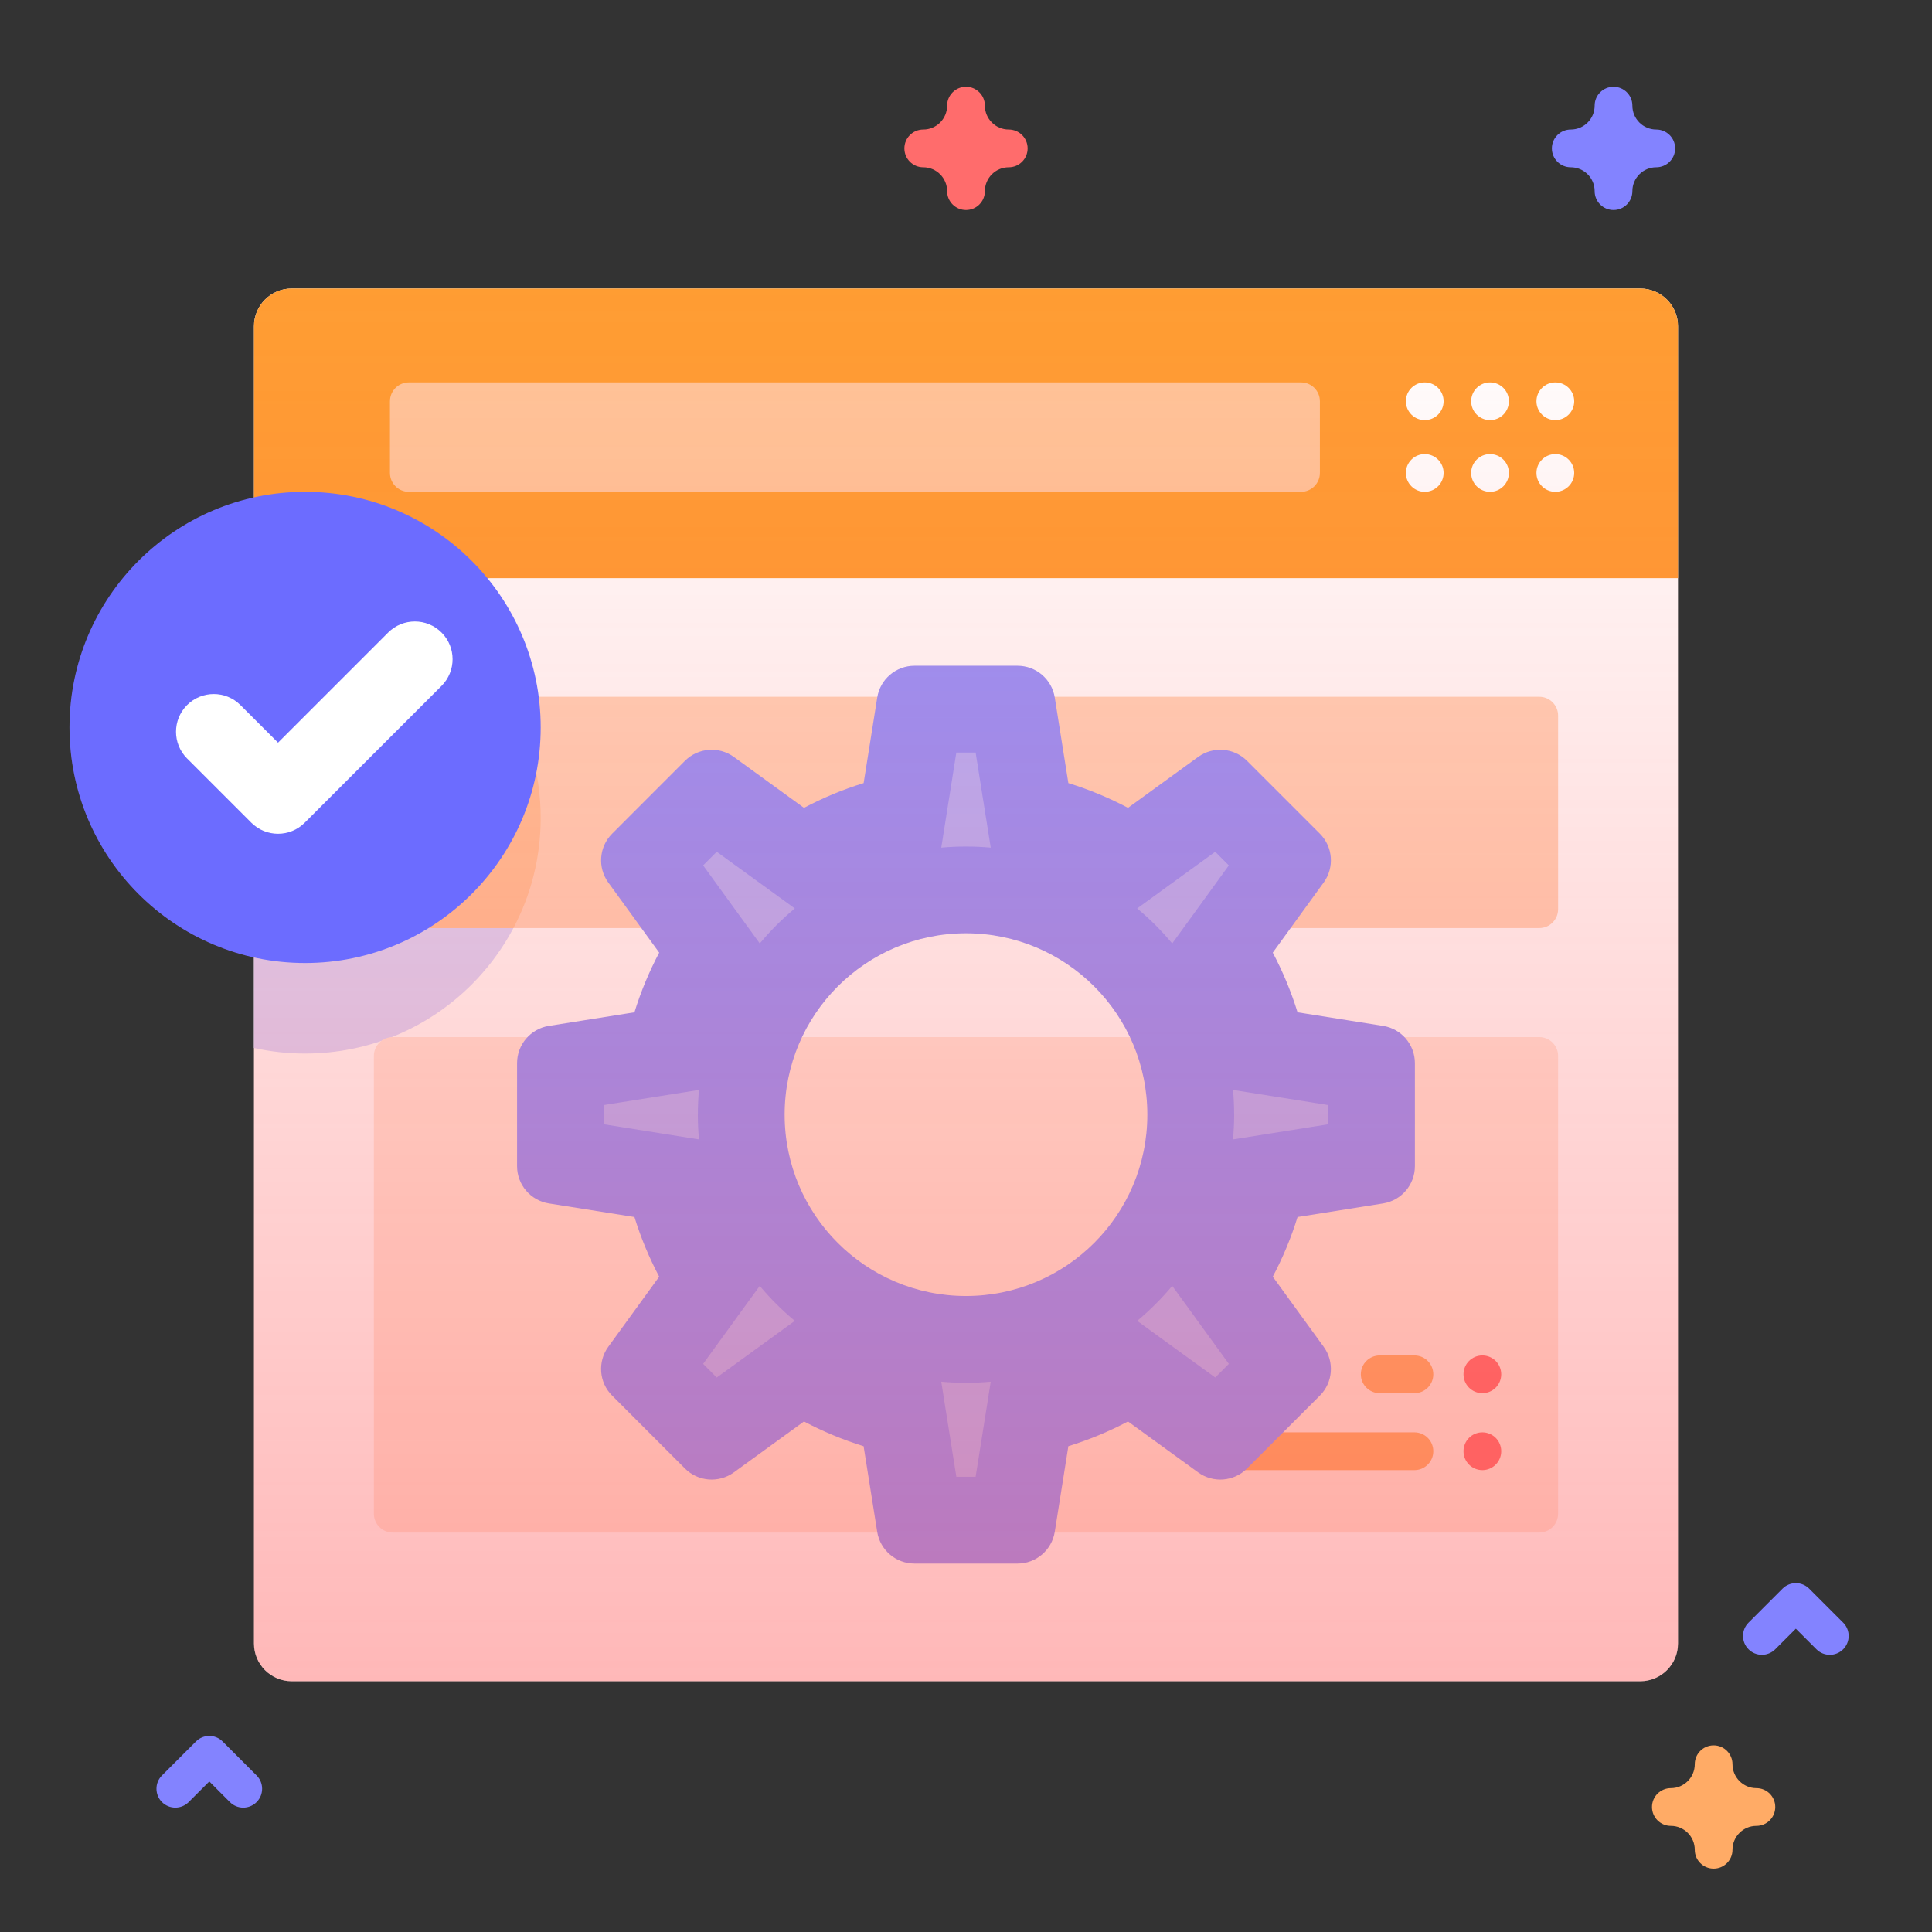 <svg width="57" height="57" viewBox="0 0 57 57" fill="none" xmlns="http://www.w3.org/2000/svg">
<rect x="0" y="0" width="57" height="57" fill="#333333" stroke="none"/>
<path d="M49.506 9.626V48.488C49.506 49.103 49.008 49.601 48.393 49.601H8.607C7.992 49.601 7.493 49.103 7.493 48.488V9.626C7.493 9.011 7.992 8.512 8.607 8.512H48.393C49.008 8.512 49.506 9.011 49.506 9.626Z" fill="white"/>
<path d="M15.952 24.133C15.952 27.971 12.839 31.083 9.001 31.083C8.483 31.083 7.979 31.026 7.493 30.918V17.346C7.979 17.238 8.483 17.181 9.001 17.181C12.839 17.181 15.952 20.294 15.952 24.133Z" fill="#D9D9FF"/>
<path d="M45.969 21.113V26.825C45.969 27.132 45.72 27.381 45.413 27.381H11.587C11.28 27.381 11.03 27.132 11.03 26.825V21.113C11.03 20.806 11.28 20.557 11.587 20.557H45.413C45.72 20.557 45.969 20.806 45.969 21.113Z" fill="#FFD6BB"/>
<path d="M15.952 24.133C15.952 25.306 15.662 26.412 15.147 27.381H11.587C11.28 27.381 11.03 27.132 11.03 26.825V21.113C11.03 20.806 11.28 20.557 11.587 20.557H14.962C15.591 21.602 15.952 22.826 15.952 24.133Z" fill="#FFC599"/>
<path d="M11.587 45.215H45.412C45.72 45.215 45.969 44.966 45.969 44.658V31.154C45.969 30.847 45.72 30.597 45.412 30.597H11.587C11.28 30.597 11.03 30.847 11.03 31.154V44.658C11.03 44.966 11.28 45.215 11.587 45.215Z" fill="#FFE8DC"/>
<path d="M40.706 41.103H41.73C42.038 41.103 42.287 40.854 42.287 40.547C42.287 40.239 42.038 39.99 41.73 39.99H40.706C40.398 39.99 40.149 40.239 40.149 40.547C40.149 40.854 40.398 41.103 40.706 41.103Z" fill="#FFAB66"/>
<path d="M43.734 41.103C44.042 41.103 44.291 40.854 44.291 40.547C44.291 40.239 44.042 39.99 43.734 39.99C43.427 39.99 43.178 40.239 43.178 40.547C43.178 40.854 43.427 41.103 43.734 41.103Z" fill="#FF6C6C"/>
<path d="M43.734 43.373C44.042 43.373 44.291 43.123 44.291 42.816C44.291 42.508 44.042 42.259 43.734 42.259C43.427 42.259 43.178 42.508 43.178 42.816C43.178 43.123 43.427 43.373 43.734 43.373Z" fill="#FF6C6C"/>
<path d="M35.807 43.373H41.73C42.038 43.373 42.287 43.123 42.287 42.816C42.287 42.508 42.038 42.259 41.73 42.259H35.807C35.5 42.259 35.251 42.508 35.251 42.816C35.251 43.123 35.5 43.373 35.807 43.373Z" fill="#FFAB66"/>
<path d="M49.506 17.057V9.625C49.506 9.01 49.008 8.512 48.393 8.512H8.606C7.992 8.512 7.493 9.01 7.493 9.625V17.057H49.506V17.057Z" fill="#FF9D33"/>
<path d="M38.385 14.51H12.062C11.754 14.51 11.505 14.261 11.505 13.953V11.839C11.505 11.531 11.754 11.282 12.062 11.282H38.385C38.692 11.282 38.941 11.531 38.941 11.839V13.953C38.941 14.261 38.692 14.51 38.385 14.51Z" fill="#FFC599"/>
<path d="M42.034 12.395C42.342 12.395 42.591 12.146 42.591 11.839C42.591 11.531 42.342 11.282 42.034 11.282C41.727 11.282 41.478 11.531 41.478 11.839C41.478 12.146 41.727 12.395 42.034 12.395Z" fill="white"/>
<path d="M42.034 14.51C42.342 14.51 42.591 14.261 42.591 13.953C42.591 13.646 42.342 13.397 42.034 13.397C41.727 13.397 41.478 13.646 41.478 13.953C41.478 14.261 41.727 14.51 42.034 14.51Z" fill="white"/>
<path d="M43.961 12.395C44.268 12.395 44.517 12.146 44.517 11.839C44.517 11.531 44.268 11.282 43.961 11.282C43.653 11.282 43.404 11.531 43.404 11.839C43.404 12.146 43.653 12.395 43.961 12.395Z" fill="white"/>
<path d="M43.961 14.51C44.268 14.51 44.517 14.261 44.517 13.953C44.517 13.646 44.268 13.397 43.961 13.397C43.653 13.397 43.404 13.646 43.404 13.953C43.404 14.261 43.653 14.51 43.961 14.51Z" fill="white"/>
<path d="M45.887 12.395C46.194 12.395 46.444 12.146 46.444 11.839C46.444 11.531 46.194 11.282 45.887 11.282C45.58 11.282 45.33 11.531 45.33 11.839C45.33 12.146 45.58 12.395 45.887 12.395Z" fill="white"/>
<path d="M45.887 14.51C46.194 14.51 46.444 14.261 46.444 13.953C46.444 13.646 46.194 13.397 45.887 13.397C45.58 13.397 45.33 13.646 45.33 13.953C45.33 14.261 45.58 14.51 45.887 14.51Z" fill="white"/>
<path d="M40.806 30.267L38.282 29.866C38.092 29.252 37.847 28.664 37.551 28.106L39.053 26.037C39.375 25.594 39.327 24.983 38.94 24.596L36.79 22.446C36.403 22.059 35.792 22.011 35.349 22.332L33.28 23.834C32.722 23.539 32.133 23.293 31.52 23.104L31.119 20.58C31.033 20.04 30.567 19.642 30.02 19.642H26.98C26.433 19.642 25.966 20.04 25.881 20.58L25.48 23.104C24.866 23.293 24.278 23.539 23.72 23.834L21.651 22.332C21.207 22.011 20.596 22.059 20.209 22.446L18.06 24.596C17.673 24.983 17.625 25.594 17.946 26.037L19.448 28.106C19.153 28.664 18.907 29.252 18.718 29.866L16.194 30.267C15.653 30.352 15.255 30.819 15.255 31.366V34.406C15.255 34.953 15.653 35.419 16.194 35.505L18.718 35.906C18.907 36.52 19.153 37.108 19.448 37.666L17.946 39.735C17.624 40.178 17.673 40.789 18.06 41.176L20.209 43.326C20.596 43.713 21.207 43.761 21.65 43.44L23.72 41.938C24.278 42.233 24.866 42.479 25.479 42.668L25.88 45.192C25.966 45.732 26.432 46.13 26.98 46.13H30.02C30.567 46.13 31.033 45.732 31.119 45.192L31.52 42.667C32.133 42.478 32.721 42.233 33.279 41.938L35.349 43.44C35.792 43.761 36.403 43.713 36.79 43.326L38.94 41.176C39.327 40.789 39.375 40.178 39.053 39.735L37.551 37.666C37.847 37.108 38.092 36.52 38.282 35.906L40.806 35.505C41.346 35.419 41.744 34.953 41.744 34.406V31.366C41.744 30.819 41.346 30.352 40.806 30.267ZM33.85 32.886C33.85 35.841 31.455 38.236 28.499 38.236C25.545 38.236 23.149 35.841 23.149 32.886C23.149 29.931 25.545 27.535 28.499 27.535C31.455 27.535 33.85 29.931 33.85 32.886Z" fill="#9494FF"/>
<path d="M28.215 43.57L27.77 40.764C28.01 40.786 28.253 40.797 28.499 40.797C28.745 40.797 28.989 40.786 29.23 40.764L28.784 43.57H28.215ZM33.551 38.97C33.926 38.658 34.272 38.312 34.584 37.937L36.255 40.239L35.853 40.642L33.551 38.97ZM20.744 40.239L22.415 37.937C22.727 38.312 23.074 38.658 23.449 38.97L21.146 40.642L20.744 40.239ZM17.816 33.17V32.602L20.622 32.156C20.6 32.396 20.589 32.64 20.589 32.886C20.589 33.132 20.6 33.376 20.622 33.616L17.816 33.17ZM36.377 33.616C36.4 33.376 36.411 33.133 36.411 32.887C36.411 32.64 36.4 32.397 36.377 32.156L39.184 32.602V33.17L36.377 33.616ZM34.584 27.835C34.272 27.46 33.926 27.114 33.55 26.802L35.853 25.13L36.255 25.532L34.584 27.835ZM20.744 25.532L21.146 25.13L23.449 26.802C23.074 27.114 22.728 27.46 22.416 27.835L20.744 25.532ZM29.23 25.008C28.989 24.986 28.746 24.975 28.499 24.975C28.253 24.975 28.01 24.986 27.77 25.008L28.215 22.202H28.784L29.23 25.008Z" fill="#B3B3FF"/>
<path d="M50.558 55.13C50.25 55.13 50.001 54.881 50.001 54.574C50.001 54.185 49.685 53.869 49.296 53.869C48.989 53.869 48.739 53.62 48.739 53.312C48.739 53.005 48.989 52.756 49.296 52.756C49.685 52.756 50.001 52.439 50.001 52.05C50.001 51.743 50.25 51.494 50.558 51.494C50.865 51.494 51.114 51.743 51.114 52.05C51.114 52.439 51.431 52.756 51.819 52.756C52.127 52.756 52.376 53.005 52.376 53.312C52.376 53.62 52.127 53.869 51.819 53.869C51.431 53.869 51.114 54.185 51.114 54.574C51.114 54.881 50.865 55.13 50.558 55.13Z" fill="#FFAB66"/>
<path d="M28.5 6.196C28.193 6.196 27.943 5.947 27.943 5.64C27.943 5.251 27.627 4.935 27.238 4.935C26.931 4.935 26.682 4.685 26.682 4.378C26.682 4.071 26.931 3.821 27.238 3.821C27.627 3.821 27.943 3.505 27.943 3.116C27.943 2.809 28.193 2.56 28.5 2.56C28.807 2.56 29.057 2.809 29.057 3.116C29.057 3.505 29.373 3.821 29.762 3.821C30.069 3.821 30.318 4.071 30.318 4.378C30.318 4.685 30.069 4.935 29.762 4.935C29.373 4.935 29.057 5.251 29.057 5.64C29.057 5.947 28.807 6.196 28.5 6.196Z" fill="#FF6C6C"/>
<path d="M47.604 6.196C47.296 6.196 47.047 5.947 47.047 5.64C47.047 5.251 46.731 4.935 46.342 4.935C46.035 4.935 45.785 4.685 45.785 4.378C45.785 4.071 46.035 3.821 46.342 3.821C46.731 3.821 47.047 3.505 47.047 3.116C47.047 2.809 47.296 2.56 47.604 2.56C47.911 2.56 48.16 2.809 48.16 3.116C48.16 3.505 48.477 3.821 48.865 3.821C49.173 3.821 49.422 4.071 49.422 4.378C49.422 4.685 49.173 4.935 48.865 4.935C48.477 4.935 48.16 5.251 48.16 5.64C48.16 5.947 47.911 6.196 47.604 6.196Z" fill="#8383FF"/>
<path d="M53.985 48.822C53.843 48.822 53.7 48.768 53.591 48.659L52.983 48.051L52.375 48.659C52.157 48.876 51.805 48.876 51.588 48.659C51.37 48.441 51.37 48.089 51.588 47.872L52.59 46.87C52.807 46.653 53.159 46.653 53.377 46.87L54.379 47.872C54.596 48.089 54.596 48.442 54.379 48.659C54.27 48.768 54.128 48.822 53.985 48.822Z" fill="#8383FF"/>
<path d="M7.177 53.331C7.034 53.331 6.892 53.276 6.783 53.168L6.175 52.559L5.566 53.168C5.349 53.385 4.997 53.385 4.779 53.168C4.562 52.95 4.562 52.598 4.779 52.381L5.781 51.379C5.999 51.161 6.351 51.161 6.568 51.379L7.57 52.381C7.788 52.598 7.788 52.95 7.57 53.168C7.462 53.276 7.319 53.331 7.177 53.331Z" fill="#8383FF"/>
<path d="M48.393 8.512H8.607C7.992 8.512 7.493 9.011 7.493 9.625V14.676C4.38 15.365 2.05 18.14 2.05 21.461C2.05 24.782 4.38 27.557 7.493 28.246V48.488C7.493 49.102 7.992 49.601 8.607 49.601H48.393C49.008 49.601 49.506 49.102 49.506 48.488V9.625C49.506 9.011 49.008 8.512 48.393 8.512Z" fill="url(#paint0_linear_21_608)"/>
<path d="M9.001 28.412C12.84 28.412 15.952 25.299 15.952 21.461C15.952 17.622 12.84 14.51 9.001 14.51C5.162 14.51 2.05 17.622 2.05 21.461C2.05 25.299 5.162 28.412 9.001 28.412Z" fill="#6C6CFF"/>
<path d="M8.203 24.599C7.918 24.599 7.633 24.49 7.415 24.273L5.519 22.377C5.084 21.942 5.084 21.237 5.519 20.802C5.954 20.368 6.659 20.368 7.093 20.802L8.203 21.911L11.452 18.662C11.887 18.227 12.592 18.227 13.027 18.662C13.461 19.096 13.461 19.801 13.027 20.236L8.99 24.273C8.772 24.49 8.487 24.599 8.203 24.599Z" fill="white"/>
<defs>
<linearGradient id="paint0_linear_21_608" x1="25.778" y1="49.601" x2="25.778" y2="8.512" gradientUnits="userSpaceOnUse">
<stop stop-color="#FF4D4D" stop-opacity="0.4"/>
<stop offset="0.146" stop-color="#FF4D4D" stop-opacity="0.342"/>
<stop offset="1" stop-color="#FF4D4D" stop-opacity="0"/>
</linearGradient>
</defs>
</svg>
